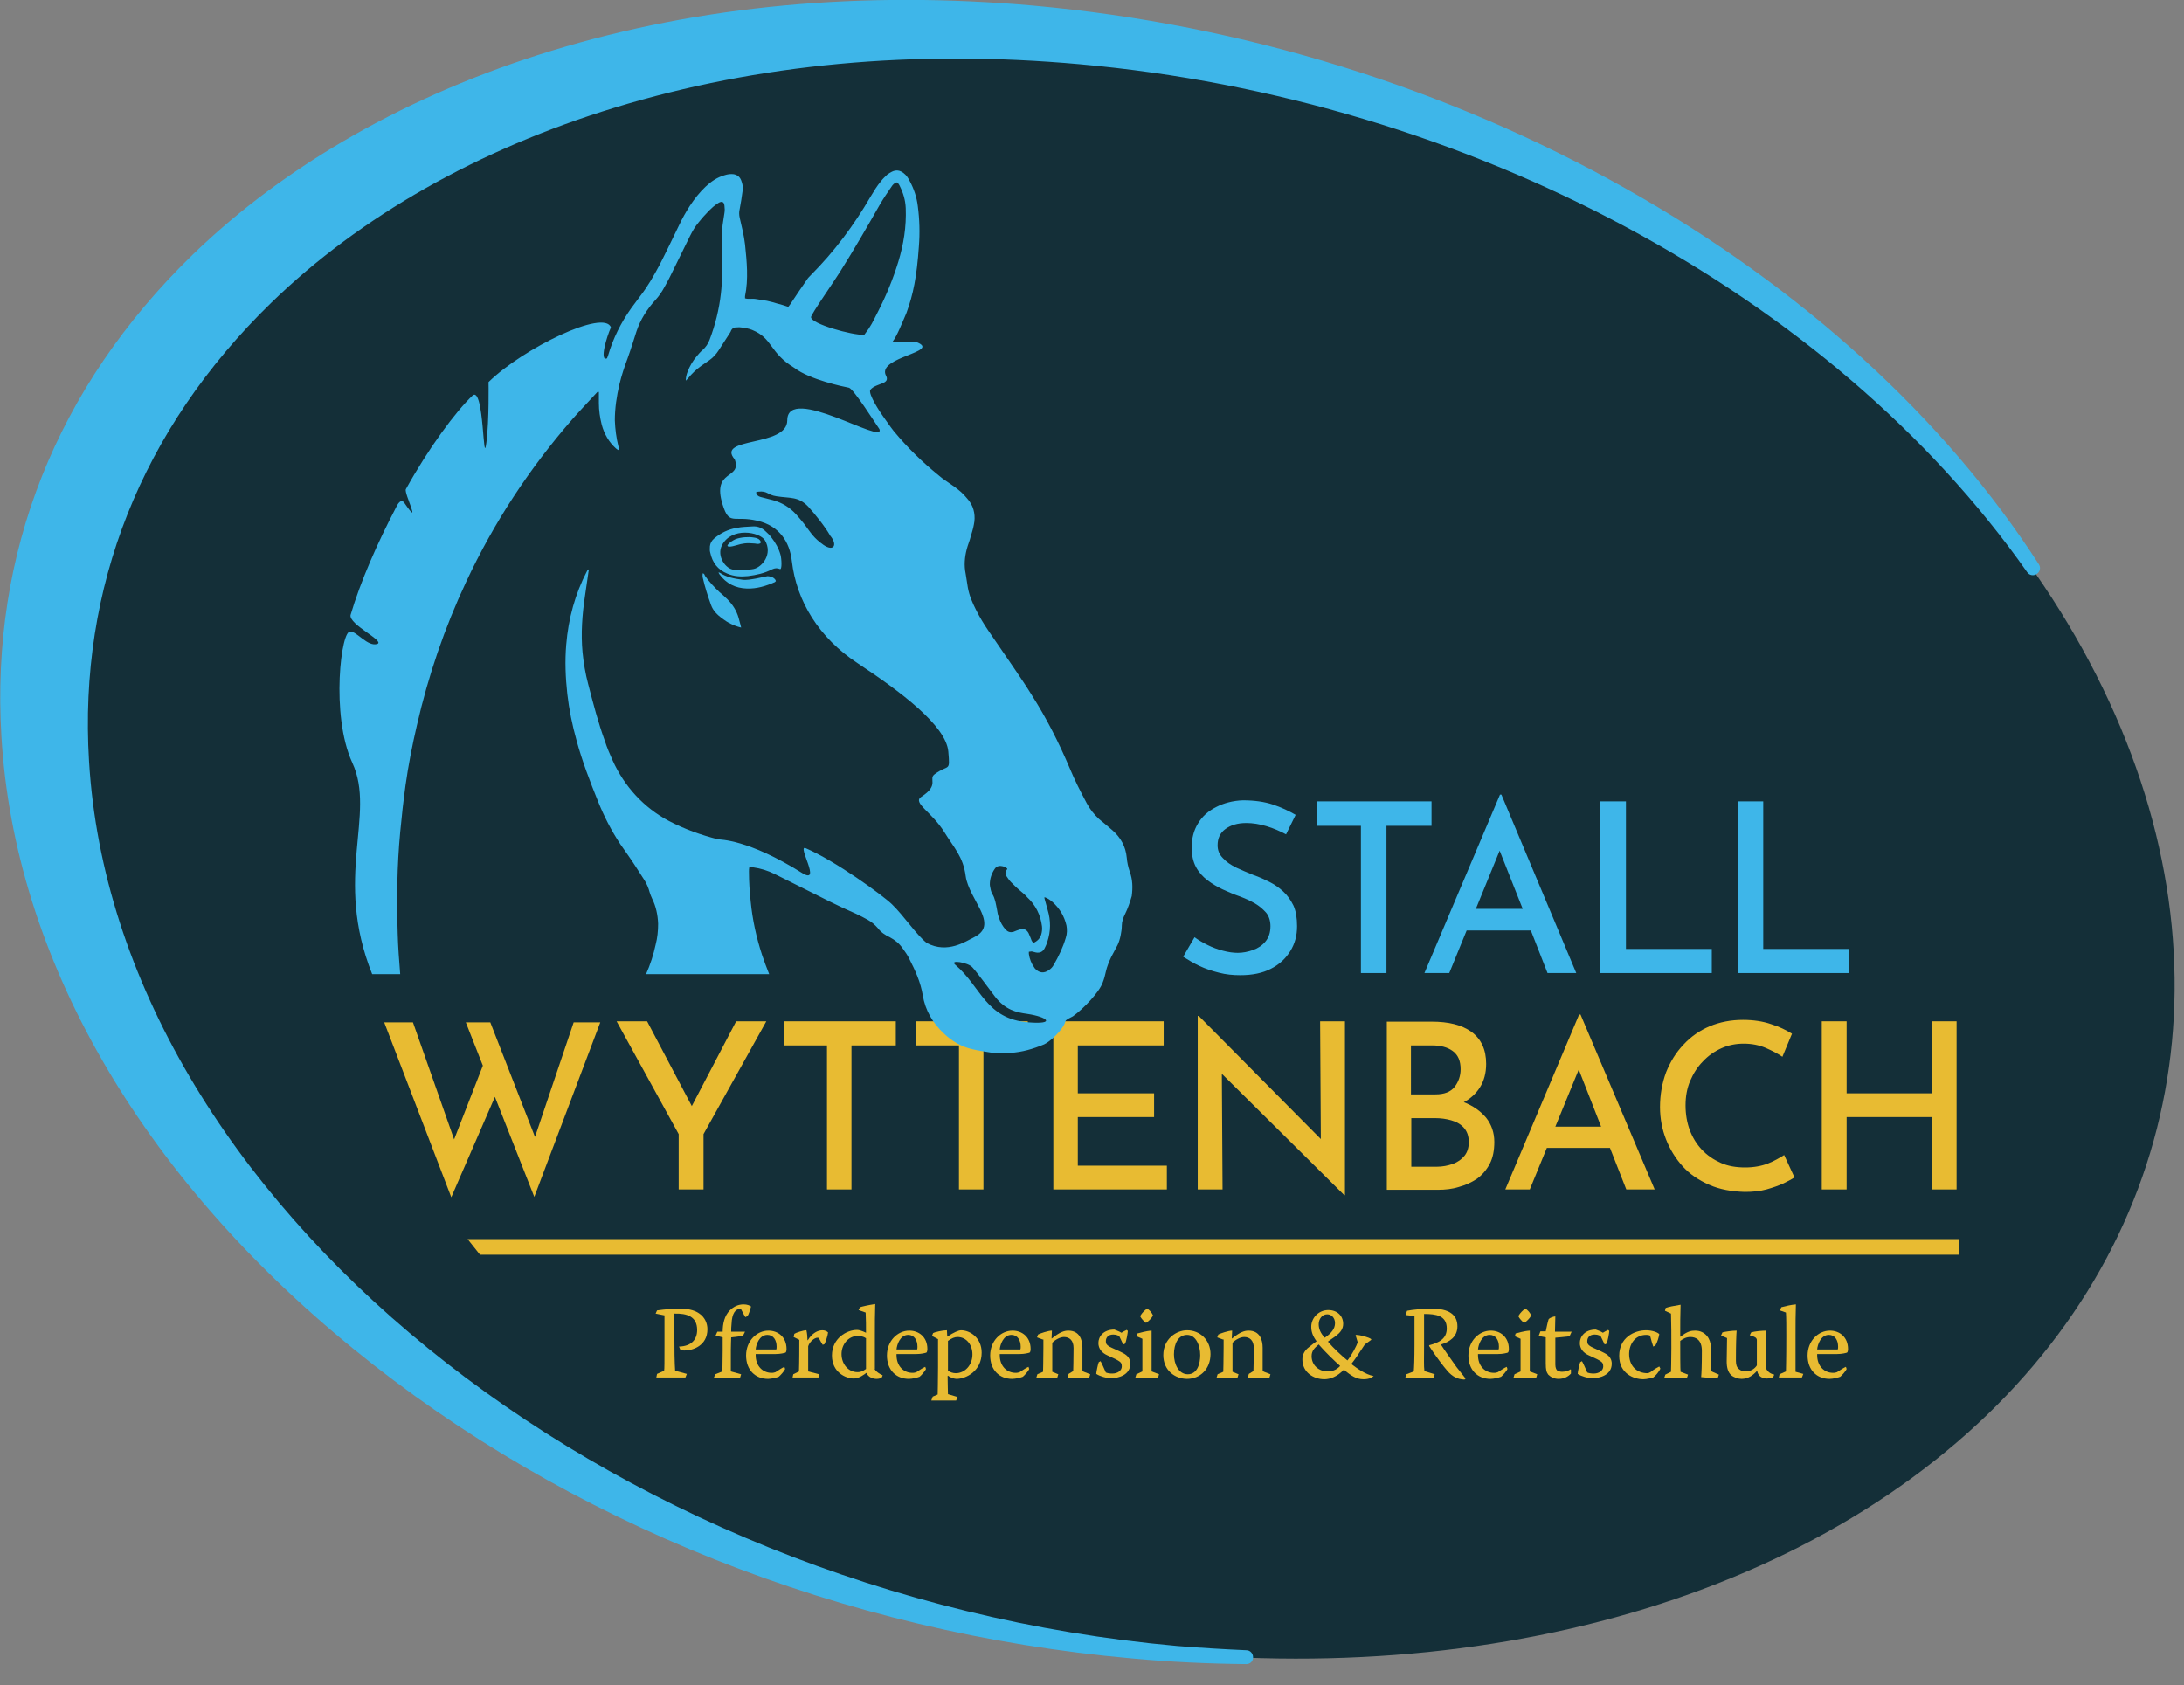 <?xml version="1.0" encoding="utf-8"?>
<!-- Generator: Adobe Illustrator 25.4.1, SVG Export Plug-In . SVG Version: 6.00 Build 0)  -->
<svg version="1.1" id="Ebene_1" xmlns="http://www.w3.org/2000/svg" xmlns:xlink="http://www.w3.org/1999/xlink" x="0px" y="0px"
	 viewBox="0 0 615.6 475.1" style="enable-background:new 0 0 615.6 475.1;" xml:space="preserve">
<rect x="0" y="0" width="615.6" height="475.1" fill="#808080" stroke="none"/>
<style type="text/css">
	.st0{fill:#142F38;}
	.st1{fill:#FFFFFF;}
	.st2{fill:#E8BB32;}
	.st3{fill:#3EB6E9;}
</style>
<path d="M526.5,1548.1c-0.1,0.3-0.2,0.7-0.3,1c-0.1-0.1-0.2-0.3-0.2-0.4C526.2,1548.6,526.4,1548.3,526.5,1548.1
	C526.6,1548.1,526.5,1548.1,526.5,1548.1z"/>
<ellipse transform="matrix(0.268 -0.963 0.963 0.268 0.524 482.823)" class="st0" cx="318" cy="241.1" rx="219.7" ry="300.2"/>
<path class="st1" d="M182.4,401.6C182.3,401.6,182.3,401.6,182.4,401.6C182.3,401.6,182.3,401.6,182.4,401.6L182.4,401.6z"/>
<g>
	<g>
		<polygon class="st2" points="150.8,320.5 138.2,288.2 131.3,288.2 136.1,300.4 128,321.2 116.4,288.2 108.3,288.2 127.2,337.5 
			139.5,309.2 150.6,337.4 169.2,288.2 161.7,288.2 		"/>
		<polygon class="st2" points="195,311.8 182.4,287.9 173.8,287.9 191.3,319.7 191.3,335.3 198.3,335.3 198.3,319.7 216,287.9 
			207.5,287.9 		"/>
		<polygon class="st2" points="220.9,294.7 233.1,294.7 233.1,335.3 240,335.3 240,294.7 252.5,294.7 252.5,287.9 220.9,287.9 		"/>
		<polygon class="st2" points="258.1,294.7 270.3,294.7 270.3,335.3 277.2,335.3 277.2,294.7 289.7,294.7 289.7,287.9 258.1,287.9 
					"/>
		<polygon class="st2" points="303.8,314.9 325.3,314.9 325.3,308.2 303.8,308.2 303.8,294.7 328,294.7 328,287.9 296.9,287.9 
			296.9,335.3 328.9,335.3 328.9,328.6 303.8,328.6 		"/>
		<polygon class="st2" points="372.3,321.1 337.9,286.4 337.6,286.4 337.6,335.3 344.6,335.3 344.4,302.7 378.9,336.9 379.1,336.9 
			379.1,287.9 372.1,287.9 		"/>
		<path class="st2" d="M412.6,310.7c1.9-1,3.4-2.4,4.5-4.1c1.2-1.9,1.8-4.1,1.8-6.7c0-4-1.4-7-4.1-9c-2.8-2-6.5-2.9-11.3-2.9h-12.6
			v47.4h14.4c2,0,4-0.2,5.9-0.8c1.9-0.5,3.6-1.3,5.1-2.3c1.5-1.1,2.7-2.5,3.6-4.2c0.9-1.7,1.3-3.8,1.3-6.2c0-2.6-0.8-4.9-2.3-6.8
			C417.3,313.2,415.2,311.7,412.6,310.7z M397.8,294.7h5.9c2.4,0,4.3,0.5,5.8,1.6c1.5,1.1,2.2,2.8,2.2,5.1c0,1.9-0.6,3.6-1.7,5
			c-1.1,1.4-2.9,2.1-5.4,2.1h-6.9V294.7z M412.8,325.8c-0.8,1-1.9,1.8-3.3,2.3c-1.4,0.5-2.9,0.8-4.6,0.8h-7.1v-13.7h6.7
			c1.6,0,3.1,0.2,4.5,0.6c1.5,0.4,2.7,1.1,3.6,2.1c0.9,1,1.4,2.3,1.4,4.1C414,323.5,413.6,324.8,412.8,325.8z"/>
		<path class="st2" d="M445.1,286l-20.8,49.3h6.9l4.8-11.7h17.8l4.6,11.7h8L445.5,286H445.1z M438.4,317.6l6.6-16.1l6.3,16.1H438.4z
			"/>
		<path class="st2" d="M498.3,328c-1.8,0.7-4,1.1-6.4,1.1c-2.6,0-4.9-0.4-6.9-1.3c-2-0.9-3.8-2.1-5.3-3.7c-1.5-1.6-2.6-3.4-3.4-5.5
			c-0.8-2.1-1.2-4.5-1.2-7c0-2.5,0.4-4.8,1.3-6.9c0.9-2.1,2.1-4,3.6-5.5c1.5-1.6,3.2-2.8,5.2-3.7c2-0.9,4.1-1.3,6.3-1.3
			c2.3,0,4.3,0.4,6.2,1.2c1.8,0.8,3.4,1.6,4.7,2.5l2.7-6.5c-1.6-1-3.6-2-5.9-2.7c-2.3-0.8-5-1.2-7.9-1.2c-3.4,0-6.5,0.6-9.4,1.8
			c-2.8,1.2-5.3,2.9-7.4,5.2c-2.1,2.2-3.7,4.8-4.9,7.8c-1.1,3-1.7,6.3-1.7,9.8c0,3.2,0.6,6.3,1.7,9.1c1.1,2.8,2.7,5.4,4.7,7.6
			c2,2.2,4.5,3.9,7.5,5.2c2.9,1.3,6.3,1.9,10,2c2.2,0,4.3-0.2,6.1-0.7c1.8-0.5,3.5-1.1,4.8-1.7c1.4-0.7,2.4-1.2,3.1-1.7l-2.9-6.3
			C501.6,326.4,500.1,327.3,498.3,328z"/>
		<polygon class="st2" points="544.5,287.9 544.5,308.2 520.5,308.2 520.5,287.9 513.5,287.9 513.5,335.3 520.5,335.3 520.5,314.9 
			544.5,314.9 544.5,335.3 551.5,335.3 551.5,287.9 		"/>
	</g>
	<g>
		<g>
			<path class="st2" d="M185.2,369.4c2.1-0.3,4.5-0.5,6.2-0.5c2.3,0,4.1,0.3,5.6,1.3c1.7,1.1,2.4,2.9,2.4,4.5c0,4.7-4.2,6-6.4,6
				c-0.5,0-0.9,0-1.2-0.1l-0.4-1c3.6-0.1,5.1-2.1,5.1-4.7c0-3.8-2.9-4.7-6.4-4.6v7.6c0,6.8,0.2,8,0.2,8.5l3.3,0.9l-0.4,1
				c-1.5,0-3.1,0-4.6,0c-1.2,0-2.4,0-3.6,0l0.2-1l2-0.9c0.1-0.6,0.1-1.9,0.1-8.4v-7.2l-2.5-0.5L185.2,369.4z"/>
			<path class="st2" d="M201.6,387.4l2-0.8c0-0.4,0.1-2.3,0.1-5.8V377l-2-0.5l0.5-1.1h1.5c0-2.2,0.5-4.5,2-6
				c1.1-1.1,2.4-1.7,3.9-1.7c1,0,1.7,0.3,2.1,0.6c-0.4,1.3-0.6,2.1-1,2.7l-0.6,0.3c-0.3-0.4-0.6-1.1-1.2-2.2c-0.1,0-0.2-0.1-0.4-0.1
				c-1.2,0-2.2,1.3-2.3,4.2c-0.1,0.8-0.1,1.5-0.1,2.2h3.9l-0.6,1.2l-3.3,0.4c0,0.5-0.1,1.8-0.1,3.6c0,4.5,0,5.6,0,6l2.9,0.8l-0.3,1
				c-1.3,0-2.6,0-4,0c-1.1,0-2.2,0-3.4,0L201.6,387.4z"/>
			<path class="st2" d="M213,381.7c0,0.1,0,0.2,0,0.3c0,3.1,2,5,4.5,5c0.5,0,0.8-0.1,1.1-0.2c0.9-0.6,1.8-1.2,2.5-1.5l0.2,0.6
				c-0.2,0.6-1.4,1.9-1.8,2.2c-0.5,0.2-2,0.6-3,0.6c-3.6,0-6.2-2.5-6.2-6.6c0-4.1,3-7,6.3-7c2.7,0,5.1,1.8,5.1,5.2
				c0,0.4-0.1,0.9-0.3,1c-0.3,0.1-1.4,0.4-2.8,0.4H213z M218.8,380.4c0.1-0.2,0.1-0.5,0.1-0.8c0-1.8-0.9-3.3-2.6-3.3
				c-2.3,0-3.2,2.8-3.3,4.1H218.8z"/>
			<path class="st2" d="M223.9,376c0.4-0.3,2.5-1,3.4-1c0.2,0.8,0.3,2,0.3,2.8h0.1c1.2-2,2.8-2.8,4.1-2.8c0.6,0,1.2,0.2,1.6,0.6
				c-0.1,1-0.7,2.7-1,3.3l-0.5,0.2c-0.3-0.4-0.6-1-1.1-1.9c-0.1-0.1-0.3-0.1-0.4-0.1c-0.8,0-2.2,1.1-2.6,2.4v7.1l3.1,0.8l-0.2,0.9
				c-1.3,0-2.7,0-4.1,0c-1,0-2.2,0-3.2,0l0.2-0.9l1.6-0.8c0.1-2.2,0.1-7.6,0.1-8.9l-1.6-0.8L223.9,376z"/>
			<path class="st2" d="M246.5,385.9c0.6,1,1.7,1.5,2.3,1.8l-0.3,0.7c-0.3,0.1-0.7,0.3-1.4,0.3c-1,0-2.3-0.4-2.9-1.7l0,0
				c-0.5,0.4-2.1,1.6-3.5,1.6c-2.4,0-6.2-1.8-6.2-6.5c0-4.8,4.1-7.2,7.1-7.2c0.5,0,1.5,0.3,2.5,0.8h0c0-2.1,0-3.6-0.1-5.7l-2-0.7
				l0.4-0.8c0.6-0.2,2.3-0.6,4.3-0.9c-0.1,2.9-0.1,5.7-0.1,8.9V385.9z M244,377.2c-0.7-0.5-1.6-0.6-2.2-0.6c-2.7,0-4.6,2.4-4.6,5.1
				c0,2.8,1.9,5.1,4.5,5.1c0.6,0,1.3-0.1,2.4-0.9V377.2z"/>
			<path class="st2" d="M252.7,381.7c0,0.1,0,0.2,0,0.3c0,3.1,2,5,4.5,5c0.5,0,0.8-0.1,1.1-0.2c0.9-0.6,1.8-1.2,2.5-1.5l0.2,0.6
				c-0.2,0.6-1.4,1.9-1.8,2.2c-0.5,0.2-2,0.6-3,0.6c-3.6,0-6.2-2.5-6.2-6.6c0-4.1,3-7,6.3-7c2.7,0,5.1,1.8,5.1,5.2
				c0,0.4-0.1,0.9-0.3,1c-0.3,0.1-1.4,0.4-2.8,0.4H252.7z M258.5,380.4c0.1-0.2,0.1-0.5,0.1-0.8c0-1.8-0.9-3.3-2.6-3.3
				c-2.3,0-3.2,2.8-3.3,4.1H258.5z"/>
			<path class="st2" d="M267,376.8L267,376.8c1.8-1.2,3.2-1.8,3.9-1.8c2.5,0,5.8,2.1,5.8,6.3c0,5.2-4.4,7.4-7.1,7.4
				c-0.6,0-1.8-0.4-2.4-0.9l-0.1,0.1c0,2.4,0.1,4.1,0.1,5.1l2.7,0.8l-0.4,1c-1.3,0-2.4,0-3.8,0c-1.1,0-2.2,0-3.2,0l0.4-1.1l1.4-0.6
				c0-0.7,0.1-3.2,0.1-7.6v-8l-1.7-0.9l0.3-0.8c0.5-0.3,2.7-0.8,3.9-0.8L267,376.8z M267.2,386.4c0.6,0.4,1.4,0.7,2.2,0.7
				c2.5,0,4.7-2.2,4.7-5.3c0-2.7-1.7-4.9-4.2-4.9c-0.8,0-1.6,0.3-2.7,1.1V386.4z"/>
			<path class="st2" d="M281.8,381.7c0,0.1,0,0.2,0,0.3c0,3.1,2,5,4.5,5c0.5,0,0.8-0.1,1.1-0.2c0.9-0.6,1.8-1.2,2.5-1.5l0.2,0.6
				c-0.2,0.6-1.4,1.9-1.8,2.2c-0.5,0.2-2,0.6-3,0.6c-3.6,0-6.2-2.5-6.2-6.6c0-4.1,3-7,6.3-7c2.7,0,5.1,1.8,5.1,5.2
				c0,0.4-0.1,0.9-0.3,1c-0.3,0.1-1.4,0.4-2.8,0.4H281.8z M287.6,380.4c0.1-0.2,0.1-0.5,0.1-0.8c0-1.8-0.9-3.3-2.6-3.3
				c-2.3,0-3.2,2.8-3.3,4.1H287.6z"/>
			<path class="st2" d="M293.9,377.6l-1.6-0.6l0.3-0.8c0.5-0.3,2.9-1.1,3.9-1.1l-0.1,2.2h0.1c2.2-1.8,3.5-2.2,4.6-2.2
				c3.2,0,4,2.6,4,4.8v6.3c0,0.3,0.2,0.4,0.4,0.5l1.8,0.7l-0.3,1c-0.9,0-2.2,0-3.3,0c-0.8,0-1.7,0-2.8,0l0.3-1.1l1.3-0.8
				c0-0.7,0.1-2.7,0.1-6.5c0-2.2-1.2-3.1-2.7-3.1c-1.1,0-2.5,0.8-3.3,1.6c0,2.2,0,7.5,0,8.2l1.7,0.7l-0.3,1c-0.8,0-1.8,0-2.8,0
				c-1,0-2.1,0-3.1,0l0.3-1l1.6-0.7c0-0.5,0.1-3,0.1-6.7V377.6z"/>
			<path class="st2" d="M316.1,375.7c0.5-0.3,1-0.6,1.5-0.8l0.3,0.3c0,0.4-0.4,2.9-0.8,3.6l-0.5,0.2c-0.3-0.6-0.7-1.5-1.1-2.3
				c-0.1-0.1-0.7-0.5-1.7-0.5c-1.5,0-2.1,0.9-2.1,1.9c0,0.7,0.2,1,1,1.5c0.7,0.4,2.7,1.2,3.8,1.8c1.6,0.8,2.1,1.9,2.1,3
				c0,3.3-3.5,4.1-5.3,4.1c-1.5,0-3.2-0.5-4.3-1.2c0-0.5,0.5-2.9,0.7-3.3l0.5-0.3c0.5,0.8,1.1,2.4,1.5,3.2c0.5,0.2,1.1,0.3,1.8,0.3
				c1.6,0,2.7-0.9,2.7-2c0-0.8-0.2-1.2-1.1-1.7c-0.8-0.5-1.9-0.9-2.9-1.4c-1.6-0.7-2.6-1.9-2.6-3.5c0-1.8,1.4-3.8,4.5-3.8
				C314.5,375,315.3,375.2,316.1,375.7z"/>
			<path class="st2" d="M320.6,375.9c0.5-0.1,2.3-0.7,4-0.8v5.9c0,3.3,0,4.9,0,5.6l2.1,0.8l-0.3,1c-1,0-2.2,0-3.3,0
				c-0.9,0-1.9,0-3.1,0l0.3-1l1.7-0.8c0-0.7,0-3.3,0-5.7v-3.5l-1.6-0.7L320.6,375.9z M323.4,369c0.5,0.1,1.3,1.1,1.6,1.8l-0.1,0.2
				c-0.3,0.6-1.2,1.5-1.7,1.8l-0.2,0.1c-0.6-0.4-1.3-1.2-1.6-1.8l0.1-0.3c0.4-0.7,1.2-1.5,1.7-1.8L323.4,369z"/>
			<path class="st2" d="M341.2,381.7c0,4.2-2.9,7-6.6,7c-3.3,0-6.7-2.3-6.7-6.7c0-4.6,3.7-7,6.7-7
				C338.3,375,341.2,377.8,341.2,381.7z M330.9,381.8c0,2.7,1.3,5.6,3.9,5.6c2.7,0,3.5-3,3.5-5.4c0-2.7-1.2-5.7-3.7-5.7
				C332.1,376.3,330.9,378.8,330.9,381.8z"/>
			<path class="st2" d="M344.7,377.6l-1.6-0.6l0.3-0.8c0.5-0.3,2.9-1.1,3.9-1.1l-0.1,2.2h0.1c2.2-1.8,3.5-2.2,4.6-2.2
				c3.2,0,4,2.6,4,4.8v6.3c0,0.3,0.2,0.4,0.4,0.5l1.8,0.7l-0.3,1c-0.9,0-2.2,0-3.3,0c-0.8,0-1.7,0-2.8,0l0.3-1.1l1.3-0.8
				c0-0.7,0.1-2.7,0.1-6.5c0-2.2-1.2-3.1-2.7-3.1c-1.1,0-2.5,0.8-3.3,1.6c0,2.2,0,7.5,0,8.2l1.7,0.7l-0.3,1c-0.8,0-1.8,0-2.8,0
				c-1,0-2.1,0-3.1,0l0.3-1l1.6-0.7c0-0.5,0.1-3,0.1-6.7V377.6z"/>
			<path class="st2" d="M386.5,388.4c-0.7,0.3-1.4,0.4-2.2,0.4c-1.9,0-3.4-0.9-5.5-2.7c-1.9,2-3.9,2.7-5.5,2.7c-3,0-6.2-1.9-6.2-5.6
				c0-1.3,0.6-2.5,1.8-3.4c1-0.8,1.6-1.3,2.2-1.7c-1.1-1.5-1.5-2.7-1.5-4.1c0-2.4,2-4.7,4.8-4.7c2.6,0,4.2,1.7,4.2,3.9
				c0,1.4-0.8,2.4-1.8,3.2c-1,0.8-1.9,1.3-2.5,1.8c1.4,1.7,4.1,4.2,5.5,5.3c1.3-1.6,2.6-4.2,2.9-5.1l-0.6-2l0.1-0.1
				c1.3,0,3.7,0.7,4.3,1.2l0,0.2l-1.8,1.3c-1.5,2.3-2.9,4.4-3.8,5.5c1.4,1.1,4,3,6.3,3.4L386.5,388.4z M371.7,379
				c-1.2,1-2,1.8-2,3.3c0,2.6,2.1,4.3,4.5,4.3c1.1,0,2.4-0.3,3.5-1.5v-0.1C376.5,384,373.3,380.9,371.7,379L371.7,379z M373.4,377.1
				c1.8-1.2,2.9-2.5,2.9-4.1c0-1.5-1-2.5-2.2-2.5c-1.5,0-2.4,1.4-2.4,2.8C371.7,374.7,372.3,375.9,373.4,377.1L373.4,377.1z"/>
			<path class="st2" d="M396.6,369.5c1.4-0.3,4.6-0.6,7-0.6c4.8,0,7.2,1.7,7.2,5c0,3-2.3,4.4-4.6,5.1v0.1c0.6,1,2.9,4.2,4.3,6.2
				c1.8,2.3,2.3,2.9,2.6,3.3l-0.3,0.3c-2.2-0.1-3.5-1-4.7-2.3c-1.3-1.5-3.5-4.4-5.3-7.2l0.1-0.2c2.7-0.7,4.9-1.8,4.9-4.7
				c0-3.7-3.1-4.1-6.4-4.1v8.7c0,4-0.1,6,0.1,7.4l2.9,0.9l-0.3,1c-1.4,0-2.7,0-4.1,0c-1.3,0-2.6,0-3.9,0l0.3-1l2.1-0.8
				c0.1-1.1,0.2-3.6,0.2-7.4v-8.2l-2.5-0.3L396.6,369.5z"/>
			<path class="st2" d="M416.6,381.7c0,0.1,0,0.2,0,0.3c0,3.1,2,5,4.5,5c0.5,0,0.8-0.1,1.1-0.2c0.9-0.6,1.8-1.2,2.5-1.5l0.2,0.6
				c-0.2,0.6-1.4,1.9-1.8,2.2c-0.5,0.2-2,0.6-3,0.6c-3.6,0-6.2-2.5-6.2-6.6c0-4.1,3-7,6.3-7c2.7,0,5.1,1.8,5.1,5.2
				c0,0.4-0.1,0.9-0.3,1c-0.3,0.1-1.4,0.4-2.8,0.4H416.6z M422.4,380.4c0.1-0.2,0.1-0.5,0.1-0.8c0-1.8-0.9-3.3-2.6-3.3
				c-2.3,0-3.2,2.8-3.3,4.1H422.4z"/>
			<path class="st2" d="M427.2,375.9c0.5-0.1,2.3-0.7,4-0.8v5.9c0,3.3,0,4.9,0,5.6l2.1,0.8l-0.3,1c-1,0-2.2,0-3.3,0
				c-0.9,0-1.9,0-3.1,0l0.3-1l1.7-0.8c0-0.7,0-3.3,0-5.7v-3.5l-1.6-0.7L427.2,375.9z M430,369c0.5,0.1,1.3,1.1,1.6,1.8l-0.1,0.2
				c-0.3,0.6-1.2,1.5-1.7,1.8l-0.2,0.1c-0.6-0.4-1.3-1.2-1.6-1.8l0.1-0.3c0.4-0.7,1.2-1.5,1.7-1.8L430,369z"/>
			<path class="st2" d="M443,375.4l-0.6,1.3l-4,0.4c0,1.3,0,4.5,0,7.6c0,0.9,0.3,1.4,0.5,1.6c0.3,0.2,0.8,0.4,1.4,0.4
				c1.1,0,2-0.4,2.4-0.7l0.1,0.1v1.1c-0.8,0.9-2,1.5-3.5,1.5c-1.2,0-2.2-0.5-2.9-1.2c-0.5-0.7-0.7-1.3-0.7-3.2V377l-2-0.4l0.5-1.3
				h1.5c0.2-0.9,0.5-2.5,0.8-3.4c0.4-0.5,1.5-0.8,1.9-0.8l-0.1,4.3H443z"/>
			<path class="st2" d="M451.8,375.7c0.5-0.3,1-0.6,1.5-0.8l0.3,0.3c0,0.4-0.4,2.9-0.8,3.6l-0.5,0.2c-0.3-0.6-0.7-1.5-1.1-2.3
				c-0.1-0.1-0.7-0.5-1.7-0.5c-1.5,0-2.1,0.9-2.1,1.9c0,0.7,0.2,1,1,1.5c0.7,0.4,2.7,1.2,3.8,1.8c1.6,0.8,2.1,1.9,2.1,3
				c0,3.3-3.5,4.1-5.3,4.1c-1.5,0-3.2-0.5-4.3-1.2c0-0.5,0.5-2.9,0.7-3.3l0.5-0.3c0.5,0.8,1.1,2.4,1.5,3.2c0.5,0.2,1.1,0.3,1.8,0.3
				c1.6,0,2.7-0.9,2.7-2c0-0.8-0.2-1.2-1.1-1.7c-0.8-0.5-1.9-0.9-2.9-1.4c-1.6-0.7-2.6-1.9-2.6-3.5c0-1.8,1.4-3.8,4.5-3.8
				C450.2,375,451.1,375.2,451.8,375.7z"/>
			<path class="st2" d="M464,375c1.7,0,3.3,0.6,3.7,1.1c-0.1,0.7-0.5,2.2-1.1,3.2l-0.6,0.3c-0.2-0.6-0.6-1.8-0.9-3.1
				c-0.2-0.1-0.5-0.2-1.1-0.2c-3.1,0-4.8,2.6-4.8,5.4c0,3.2,2,5.4,5.2,5.4c0.2,0,0.6-0.2,0.8-0.3c1-0.8,1.9-1.3,2.5-1.6l0.3,0.6
				c-0.3,0.8-1.4,2.1-2,2.5c-0.4,0.1-1.8,0.5-2.8,0.5c-2.7,0-6.8-1.6-6.8-6.6C456.4,377.1,460.6,375,464,375z"/>
			<path class="st2" d="M482.3,386c0,0.5,0.1,0.6,0.6,0.8l1.6,0.7l-0.3,0.9c-1.3,0-3,0-4.7-0.2c0.1-1.2,0.2-3.1,0.2-7.4
				c0-3.2-1.8-3.9-3.2-3.9c-1.1,0-2,0.4-2.9,1.1c0,2.8,0,8.1,0.1,8.7l2.1,0.8l-0.3,0.9c-1.1,0-2.1,0-3.2,0c-1.1,0-2.1,0-3.2,0
				l0.3-0.9l1.6-0.8c0-0.4,0.1-2.7,0.1-6.6c0-3.7,0-6.9-0.1-9.8l-1.7-0.8l0.2-0.8c0.8-0.3,2.3-0.6,4.2-0.9c-0.1,2.5-0.1,5.9-0.1,9
				l0.1,0c1.9-1.5,3-1.7,4.1-1.7c3,0,4.4,2.5,4.4,4.4V386z"/>
			<path class="st2" d="M485.1,376.5l0.4-0.9c0.7-0.2,2.7-0.5,4-0.5c-0.1,1.3-0.2,3.6-0.2,8.5c0,1.2,0.3,1.8,0.6,2.1
				c0.4,0.4,1,0.9,2.1,0.9c1.3,0,2.5-0.6,3.2-1.7v-7.2c-0.1-0.6-0.4-0.8-2-1.3l0.4-0.8c0.9-0.3,3.1-0.5,4.3-0.5
				c-0.1,1.4-0.1,3.2-0.1,10.7c0.6,1.1,1.4,1.5,2.3,1.7l-0.3,0.7c-0.3,0.2-1,0.4-1.8,0.4c-1.1,0-2.4-0.5-2.7-2.1h-0.1
				c-1,1.1-2.4,2.2-4.3,2.2c-1,0-2.2-0.4-3-1.1c-0.8-0.8-1.2-2-1.2-3.8c0-1.8,0.1-4.6,0.1-6.6L485.1,376.5z"/>
			<path class="st2" d="M508.3,387.3l-0.4,1c-1.2,0-2.1,0-3.1,0c-1.1,0-2.3,0-3.4,0l0.2-0.9l1.8-0.8c0-1.1,0.1-2.8,0.1-10
				c0-2.6,0-5.1-0.1-6.6l-1.7-0.6l0.4-0.9c1.1-0.3,2.8-0.7,4.1-0.8c-0.1,2.9-0.1,5.6-0.1,8.8c0,5.9,0,8,0,10.2L508.3,387.3z"/>
			<path class="st2" d="M512.2,381.7c0,0.1,0,0.2,0,0.3c0,3.1,2,5,4.5,5c0.5,0,0.8-0.1,1.1-0.2c0.9-0.6,1.8-1.2,2.5-1.5l0.2,0.6
				c-0.2,0.6-1.4,1.9-1.8,2.2c-0.5,0.2-2,0.6-3,0.6c-3.6,0-6.2-2.5-6.2-6.6c0-4.1,3-7,6.3-7c2.7,0,5.1,1.8,5.1,5.2
				c0,0.4-0.1,0.9-0.3,1c-0.3,0.1-1.4,0.4-2.8,0.4H512.2z M518,380.4c0.1-0.2,0.1-0.5,0.1-0.8c0-1.8-0.9-3.3-2.6-3.3
				c-2.3,0-3.2,2.8-3.3,4.1H518z"/>
		</g>
	</g>
	<polygon class="st2" points="552.3,353.7 135.3,353.7 131.8,349.3 552.3,349.3 	"/>
</g>
<g>
	<g>
		<path class="st3" d="M361.7,251.3c-1.2-1.1-2.5-2-3.9-2.7c-1.4-0.7-2.9-1.4-4.4-1.9c-1.7-0.7-3.4-1.4-4.9-2.1
			c-1.6-0.8-2.8-1.6-3.8-2.7c-1-1-1.5-2.2-1.5-3.6c0-2,0.7-3.5,2.2-4.6c1.5-1.1,3.4-1.7,5.9-1.7c1.8,0,3.7,0.3,5.7,0.9
			c2,0.6,3.8,1.4,5.5,2.3l2.7-5.5c-1.9-1.1-4-2.1-6.4-2.9c-2.4-0.8-5.2-1.2-8.5-1.2c-2.8,0.1-5.4,0.8-7.5,1.9
			c-2.2,1.1-3.9,2.6-5.1,4.6c-1.2,1.9-1.8,4.2-1.8,6.8c0,2.2,0.4,4,1.2,5.5c0.8,1.5,1.9,2.7,3.2,3.7c1.3,1,2.8,1.9,4.3,2.6
			c1.6,0.7,3.1,1.4,4.6,1.9c1.6,0.6,3,1.2,4.4,2c1.4,0.8,2.4,1.7,3.3,2.7c0.8,1,1.2,2.3,1.2,3.8c0,1.8-0.5,3.2-1.4,4.3
			c-0.9,1.1-2.1,1.9-3.5,2.4c-1.4,0.5-2.9,0.8-4.3,0.8c-1.3,0-2.7-0.2-4.2-0.6c-1.5-0.4-2.9-0.9-4.3-1.6c-1.4-0.7-2.6-1.4-3.7-2.2
			l-3.2,5.5c1.4,0.9,2.9,1.8,4.6,2.6c1.7,0.8,3.5,1.4,5.5,1.9c1.9,0.5,3.9,0.7,6,0.7c3.4,0,6.3-0.6,8.6-1.8c2.4-1.2,4.2-2.9,5.5-5
			c1.3-2.1,1.9-4.4,1.9-7c0-2.3-0.3-4.2-1-5.8C363.8,253.7,362.9,252.4,361.7,251.3z"/>
		<polygon class="st3" points="403.5,225.9 371.2,225.9 371.2,232.8 383.6,232.8 383.6,274.3 390.8,274.3 390.8,232.8 403.5,232.8 
					"/>
		<path class="st3" d="M422.8,224l-21.3,50.3h7l4.9-12h18.1l4.7,12h8.1L423.2,224H422.8z M416,256.2l6.7-16.4l6.5,16.4H416z"/>
		<polygon class="st3" points="458.3,225.9 451.1,225.9 451.1,274.3 482.5,274.3 482.5,267.5 458.3,267.5 		"/>
		<polygon class="st3" points="497,267.5 497,225.9 489.9,225.9 489.9,274.3 521.2,274.3 521.2,267.5 		"/>
	</g>
	<g>
		<g>
			<path class="st3" d="M219.8,160.4c0.7,0.4,0.5-3,0.2-4c-0.5-1.8-1.4-3.4-2.5-4.8c-0.5-0.7-1.2-1.4-1.9-2c-1-0.9-2.2-1.3-3.5-1.2
				c-1.5,0.1-2.9,0.1-4.4,0.4c-2.4,0.4-4.5,1.4-6.4,3c-0.7,0.6-1.1,1.3-1.2,2.2c0,0.6-0.1,1.2,0.1,1.8c0.6,2.8,2.1,4.8,4.8,5.9
				c1.9,0.8,3.8,0.9,5.8,0.7c2.4-0.3,4.7-0.8,6.8-1.9C218.5,160.1,219.1,160.1,219.8,160.4z M212.4,160.4c-1.5,0.3-3.4,0.2-5.5,0.2
				c-2.3-0.1-5-3.8-3.4-6.9c2.7-5.2,10.6-3.8,12.1-1.4C217.9,156.2,214.8,159.9,212.4,160.4z"/>
			<path class="st3" d="M212.3,151.5c-1.2-0.2-3.5-0.1-5,0.5c-0.8,0.4-1.5,0.8-2.1,1.5c-0.3,0.3-0.1,0.6,0.3,0.6
				c0.7,0,1.4-0.2,2.1-0.4c1.6-0.5,2.8-0.7,4.9-0.5c0.5,0,0.9,0.2,1.4,0.1c0.6-0.1,0.7-0.5,0.3-1C213.7,151.7,213,151.6,212.3,151.5
				z"/>
			<path class="st3" d="M198.1,161.6c-0.1,0.4-0.1,0.9,0,1.3c0.6,2.6,1.4,5.1,2.3,7.6c0.6,1.7,1.8,2.8,3.1,3.8
				c1.6,1.2,3.3,2.1,5.4,2.6c-0.2-1-0.5-1.8-0.7-2.7c-0.6-2.1-1.7-3.8-3.2-5.3c-0.7-0.7-1.5-1.4-2.2-2c-1.5-1.4-2.9-2.9-4.1-4.6
				C198.6,162,198.5,161.7,198.1,161.6z"/>
			<path class="st3" d="M215.9,162.5c-1,0.2-2,0.4-2.9,0.6c-1.3,0.2-2.6,0.5-3.9,0.3c-2.2-0.3-4.4-0.7-6.3-2c-0.1,0-0.2,0-0.3,0
				c0.1,0.2,0.2,0.3,0.3,0.5c1.9,2.6,4.5,3.9,7.7,4c2.8,0.1,5.4-0.7,7.9-1.8c0.1-0.1,0.2-0.2,0.3-0.3c-0.1-0.5-0.5-0.8-1-1.1
				C217,162.5,216.5,162.3,215.9,162.5z"/>
		</g>
		<path class="st3" d="M318.4,245.6c-0.4-1.2-0.7-2.5-0.8-3.8c-0.3-3.2-1.7-5.7-4.1-7.8c-0.7-0.6-1.3-1.1-2-1.7
			c-0.6-0.5-1.1-0.9-1.7-1.4c-1.4-1.3-2.6-2.8-3.5-4.5c-1.7-3.2-3.4-6.5-4.8-9.9c-3-7.1-6.5-14-10.7-20.6c-1.6-2.6-3.3-5.1-5-7.6
			c-2.4-3.5-4.8-7-7.2-10.5c-1.3-1.9-2.5-3.9-3.5-5.9c-1-2-1.9-4-2.3-6.3c-0.2-1.3-0.4-2.5-0.6-3.8c-0.5-2.4-0.3-4.7,0.3-7
			c0.3-1.2,0.8-2.3,1.1-3.5c0.3-1.1,0.7-2.2,0.9-3.4c0.5-2.3,0.1-4.7-1.2-6.5c-0.4-0.6-1-1.2-1.5-1.8c-1.1-1.2-2.5-2.2-3.8-3.1
			c-1.1-0.8-2.3-1.5-3.3-2.4c-4.7-3.8-8.9-7.9-12.8-12.6c-1.1-1.4-2.1-2.9-3.1-4.3c-0.8-1.1-4.1-6.1-3.5-7.3c1.7-2.1,6-1.4,4.3-4.3
			c-1.9-5,15.5-6.4,8.9-9.1c-0.3-0.1-6.7,0.1-6.9-0.2c1.3-1.7,2.6-5.1,3.9-8.1c1.9-5.2,2.9-10.1,3.5-18.7c0.3-3.8,0.2-7.6-0.3-11.4
			c-0.3-2.5-1.1-4.9-2.3-7.1c-0.4-0.8-0.9-1.6-1.7-2.2c-1-0.8-2.1-1-3.3-0.4c-0.4,0.2-0.9,0.5-1.3,0.8c-0.6,0.6-1.3,1.2-1.8,1.9
			c-1.1,1.3-2,2.8-2.9,4.3c-4.7,8.1-10.3,15.6-16.9,22.2c-0.4,0.4-0.8,0.8-1.1,1.3c-1.6,2.3-3.1,4.5-4.6,6.8
			c-0.2,0.3-0.4,0.5-0.6,0.8c-1-0.3-2-0.7-3-0.9c-1-0.3-2-0.6-3-0.8c-1-0.2-2.1-0.3-3.1-0.5c-1-0.2-2.1,0.1-3.1-0.2
			c0-0.2,0-0.4,0-0.6c1-4.8,0.5-9.8,0-14.6c-0.3-2.5-0.9-5-1.5-7.5c-0.2-0.9-0.2-1.7,0-2.5c0.3-1.7,0.6-3.3,0.8-5
			c0.2-1.1,0-2.1-0.4-3.1c-0.4-1-1.1-1.5-2.1-1.7c-0.9-0.1-1.7,0-2.6,0.3c-2.1,0.6-3.8,1.8-5.3,3.2c-1.7,1.6-3.2,3.5-4.5,5.5
			c-1.1,1.7-2.1,3.5-3,5.4c-1.8,3.7-3.6,7.5-5.5,11.2c-1.6,3-3.3,6-5.4,8.7c-0.9,1.2-1.7,2.3-2.6,3.5c-2.9,4.1-5.1,8.5-6.5,13.3
			c-0.1,0.3-0.2,0.6-0.3,0.8c-2.2,1-0.1-6.1,1.1-8.7c-1.8-5.3-24.8,5.9-34.5,15.4c0,0,0.2,10.8-0.6,17c-1,7.8-0.6-15.5-3.8-13.3
			c-4.9,4.6-12.6,15.1-18.9,26.5c-0.6,1.1,4.7,11.3-0.4,3.9c-1-1.5-2,0.5-2.3,1.1c-5.3,10.1-10.1,21-12.9,30.5
			c-0.4,2.7,9.6,7.2,7.6,8.1c-2.7,1-6-3.7-7.6-3.4c-2.6-1.2-5.7,23.5,0.5,36.9c6.8,14.7-5.4,32.1,5.6,59.6h7.9
			c-0.3-3.8-0.6-7.6-0.7-11.4c-0.3-9.5-0.2-19.1,0.7-28.6c0.4-4.4,0.9-8.8,1.5-13.2c0.8-5.7,1.9-11.3,3.2-16.9
			c3.2-14,7.8-27.5,13.9-40.5c7.8-16.7,17.8-31.9,29.9-45.8c2.2-2.5,4.5-4.9,6.8-7.4c0.2-0.2,0.3-0.5,0.7-0.3c0,1,0,2.1,0,3.1
			c0,2.1,0.3,4.1,0.8,6.1c0.7,2.6,2,4.9,4,6.7c0.2,0.2,0.5,0.4,0.8,0.5c0.1-0.2,0.1-0.2,0.1-0.3c0-0.3-0.1-0.5-0.2-0.8
			c-0.6-2.4-0.9-4.8-1-7.3c0-3.4,0.5-6.8,1.3-10.2c0.6-2.5,1.4-4.9,2.3-7.3c0.9-2.5,1.7-5.1,2.5-7.6c1.1-3.3,3-6.3,5.4-8.9
			c1-1.1,1.8-2.3,2.5-3.6c0.5-0.9,1-1.8,1.5-2.8c1.9-3.9,3.8-7.7,5.7-11.6c0.7-1.4,1.4-2.6,2.4-3.8c0.6-0.7,1.2-1.5,1.9-2.2
			c0.7-0.8,1.4-1.5,2.2-2.2c0.5-0.4,1-0.8,1.5-1.1c1-0.6,1.6-0.3,1.7,0.8c0.1,0.7,0.1,1.4,0,2c-0.1,0.9-0.3,1.7-0.4,2.6
			c-0.4,2.4-0.3,4.7-0.3,7.1c0,2.6,0.1,5.1,0,7.7c0,1.8-0.1,3.6-0.3,5.3c-0.5,4.5-1.6,8.9-3.2,13.1c-0.4,1.1-1.1,2.1-2,2.9
			c-0.6,0.5-1.1,1.1-1.6,1.7c-1.1,1.3-2,2.8-2.6,4.4c-0.3,0.8-0.5,1.5-0.5,2.5c0.3-0.3,0.4-0.4,0.6-0.6c1.1-1.4,2.4-2.6,3.8-3.6
			c0.8-0.5,1.5-1.1,2.3-1.6c1-0.7,1.9-1.7,2.6-2.8c1-1.6,2.1-3.2,3.1-4.8c0.2-0.3,0.3-0.5,0.4-0.8c0.3-0.5,0.7-0.8,1.2-0.8
			c0.5,0,1.1-0.1,1.6,0c1,0.1,2.1,0.3,3.1,0.7c5.9,2.4,4.8,6.4,11.9,10.7c4.3,3.3,13.8,5.3,15.4,5.6c1.3,0.3,7.8,10.6,8.6,11.7
			c1.6,4.7-26-12.9-26-2.5c0,7.6-20.3,4.6-14.8,11c2.1,5.8-6.6,2.6-3.4,12.8c1.9,6,3,2.9,9.8,4.5c6.1,1.4,9.1,5.9,9.7,11.4
			c1.3,11.2,7.6,21.6,18.6,28.8c11.8,7.8,24.9,17.5,25.5,24.9c0.5,5.9,0.2,3.4-3.8,6.3c-2,1.4,1.5,3-3.8,6.4
			c-2.6,1.7,2.9,4.2,6.5,10c2.7,4.4,5.3,6.9,6,12.4c0.4,3.1,3,7.1,4.1,9.4c2.3,4.7,0.9,6.5-2.1,8c-1.8,0.8-7.1,4.6-13,1.4
			c-3-2.4-6.3-7.5-9.8-10.9c-2.7-2.6-15.9-12.2-24.3-15.8c-2.6-1.1,4.7,10.5-1,7c-15.3-9.6-23.2-9.4-23.7-9.5
			c-4.8-1.2-9.5-2.9-13.9-5.2c-7-3.7-12.5-9.7-15.8-17c-0.8-1.8-1.6-3.6-2.2-5.5c-1.9-5.2-3.3-10.6-4.7-16c-0.8-3-1.3-6-1.6-9
			c-0.5-5.3-0.1-10.7,0.7-16c0.3-2.3,0.7-4.6,1-6.9c0-0.1,0.2-0.3-0.1-0.5c-0.1,0.1-0.2,0.3-0.3,0.4c-3.4,6.5-5.3,13.5-5.9,20.8
			c-0.4,4.7-0.2,9.3,0.3,13.9c0.5,4.4,1.4,8.8,2.6,13.1c1.6,5.9,3.8,11.6,6.1,17.3c1.7,4.2,3.7,8.1,6.2,11.9c1.3,1.9,2.7,3.8,4,5.8
			c1,1.5,1.9,3,2.9,4.5c0.6,1,1.1,2.1,1.4,3.3c0.2,0.6,0.4,1.2,0.7,1.8c1.1,2.2,1.6,4.6,1.7,7.1c0,2-0.2,4-0.7,5.9
			c-0.6,2.8-1.5,5.6-2.7,8.3h34.7c-0.7-1.8-1.4-3.6-2-5.4c-1.6-4.9-2.7-9.9-3.2-15c-0.3-2.8-0.5-5.6-0.5-8.5c0-0.4,0-0.8,0.1-1.3
			c0.4,0,0.8,0,1.1,0.1c2.1,0.3,4.1,0.9,6.1,1.9c2.6,1.3,5.2,2.6,7.8,3.9c5,2.5,10,5.1,15.1,7.3c1.1,0.5,2.2,1.1,3.3,1.7
			c1.1,0.6,2,1.4,2.8,2.3c0.9,1.2,2.1,2,3.4,2.6c1.5,0.8,2.7,1.8,3.6,3.1c0.7,1,1.4,1.9,1.9,3c1.7,3.3,3.2,6.6,3.8,10.3
			c0.7,4.2,2.8,7.8,5.9,10.7c2.3,2.2,5,3.8,8.2,4.5c1.6,0.4,3.3,0.6,5,0.9c1.9,0.2,3.7,0.3,5.6,0.1c3.3-0.2,6.4-1.1,9.5-2.4
			c1.6-0.7,5.4-4.1,6-6.5c0.1-0.5,1.6-1.1,2.1-1.4c3-2.1,7.5-6.9,8.4-9.5c0.4-1,0.7-2.1,0.9-3.1c0.3-1.4,0.9-2.8,1.5-4.1
			c0.6-1.1,1.2-2.3,1.8-3.4c0.7-1.4,1.2-3.9,1.2-5.5c0-1.1,0.4-2.2,0.9-3.2c0.8-1.6,1.4-3.4,1.9-5.1
			C319.3,250.3,319.3,248,318.4,245.6z M228.6,89.4c0-0.8,6.6-10.2,8.2-12.8c3.9-6.2,7.6-12.6,11.3-19.1c1-1.7,2.1-3.3,3.2-4.9
			c0.3-0.5,0.8-1,1.4-1.2c0.5,0.2,0.7,0.6,0.9,1c1,2,1.6,4,1.7,6.3c0.2,5.2-0.6,10.2-2.1,15.1c-1.5,4.9-3.4,9.5-5.7,14
			c-1.6,3.1-1.9,4-3.9,6.6C240.1,94.5,228.6,91.3,228.6,89.4z M232.1,153.6c-2.8-2-3.4-3.2-5.5-6c-0.7-0.9-1.5-1.8-2.2-2.6
			c-1.8-2-4-3.3-6.5-4c-1.1-0.3-2.3-0.6-3.5-0.9c-0.7-0.2-1.1-0.5-1.3-1.3c0.2-0.1,0.4-0.2,0.6-0.2c2.7-0.3,2.5,0.9,5.2,1.3
			c3.9,0.6,6.1,0,8.9,2.9c1.9,2.1,4.8,5.7,6.2,8.2C236.2,153.6,235,155.6,232.1,153.6z M280.4,244.9c1.1-1.7,3.8-0.2,3.5,0.1
			c-0.5,0.6-0.7,1.3-0.2,2c0.4,0.6,0.8,1.2,1.3,1.7c0.9,0.9,1.8,1.8,2.8,2.6c0.6,0.5,1.2,1,1.7,1.6c2.4,2.2,3.8,5,4.2,8.2
			c0.1,0.8,0,1.6-0.2,2.3c-0.3,1.1-1.1,1.9-2.2,2.4c-0.2-0.2-0.4-0.4-0.5-0.6c-0.1-0.2-0.2-0.5-0.3-0.8c-0.2-0.5-0.4-0.9-0.6-1.4
			c-0.6-1-1.3-1.3-2.4-1c-0.3,0.1-0.6,0.2-0.9,0.3c-0.3,0.1-0.7,0.3-1,0.4c-0.8,0.2-1.5,0-2.1-0.6c-0.9-1-1.5-2.1-1.9-3.3
			c-0.3-0.8-0.5-1.7-0.6-2.5c-0.3-1.5-0.5-3-1.3-4.3c-0.2-0.3-0.3-0.7-0.4-1c-0.1-0.6-0.3-1.2-0.3-1.7
			C279,247.7,279.5,246.2,280.4,244.9z M290,288.2c-12.2-0.9-13.4-10-20.7-16.2c-1.9-1.6,3.6-0.7,4.8,0.7c1.4,1.5,5,6.5,6.4,8.3
			c2.9,3.7,6,4.4,9,4.8C295.5,286.7,297.5,288.8,290,288.2z M300.4,264.4c-0.8,2.7-2,5.2-3.4,7.6c-0.3,0.6-0.8,1.1-1.4,1.5
			c-1.3,0.9-2.6,0.8-3.7-0.3c-0.2-0.2-0.3-0.3-0.4-0.5c-0.8-1.1-1.3-2.4-1.5-3.8c0-0.2,0-0.4,0-0.6c0.3,0,0.5-0.1,0.8-0.1
			c0.4,0.1,0.8,0.2,1.2,0.3c1.1,0.2,1.9-0.2,2.4-1.1c0.3-0.6,0.6-1.2,0.8-1.9c1-3,1-6,0.1-9c-0.3-1-0.5-1.9-0.8-2.9
			c-0.1-0.2-0.1-0.4-0.1-0.7c0.9,0.3,1.6,0.8,2.3,1.4c2,1.8,3.3,4,3.9,6.6C300.8,262,300.8,263.2,300.4,264.4z"/>
	</g>
	<path class="st3" d="M574.7,159.1c-26.7-41.4-66.9-78-116.2-105.8c-50.6-28.6-108.3-46.4-167-51.7c-48.4-4.3-94.1-0.1-136,12.7
		c-40,12.2-75,32.1-101.2,57.5c-38.4,37.3-57,84.2-53.9,135.8c3.7,62.3,39,123.6,99.3,172.7c60.1,49,138,80,219.3,87.2
		c10.7,1,21.6,1.5,32.3,1.6c0,0,0,0,0,0c1.1,0,1.9-0.8,1.9-1.9c0-1.1-0.8-2-1.9-2c-6.7-0.3-13.3-0.7-19.5-1.2
		C170.1,449.5,32.5,337.7,25.1,214.6c-3-49,14.8-93.7,51.3-129.2c25.1-24.4,58.6-43.4,97-55.1c40.3-12.3,84.3-16.4,130.9-12.2
		c109.5,9.8,211.9,64.7,267.1,143.2c0.6,0.9,1.8,1.1,2.7,0.5C575,161.2,575.3,160,574.7,159.1z"/>
</g>
</svg>
